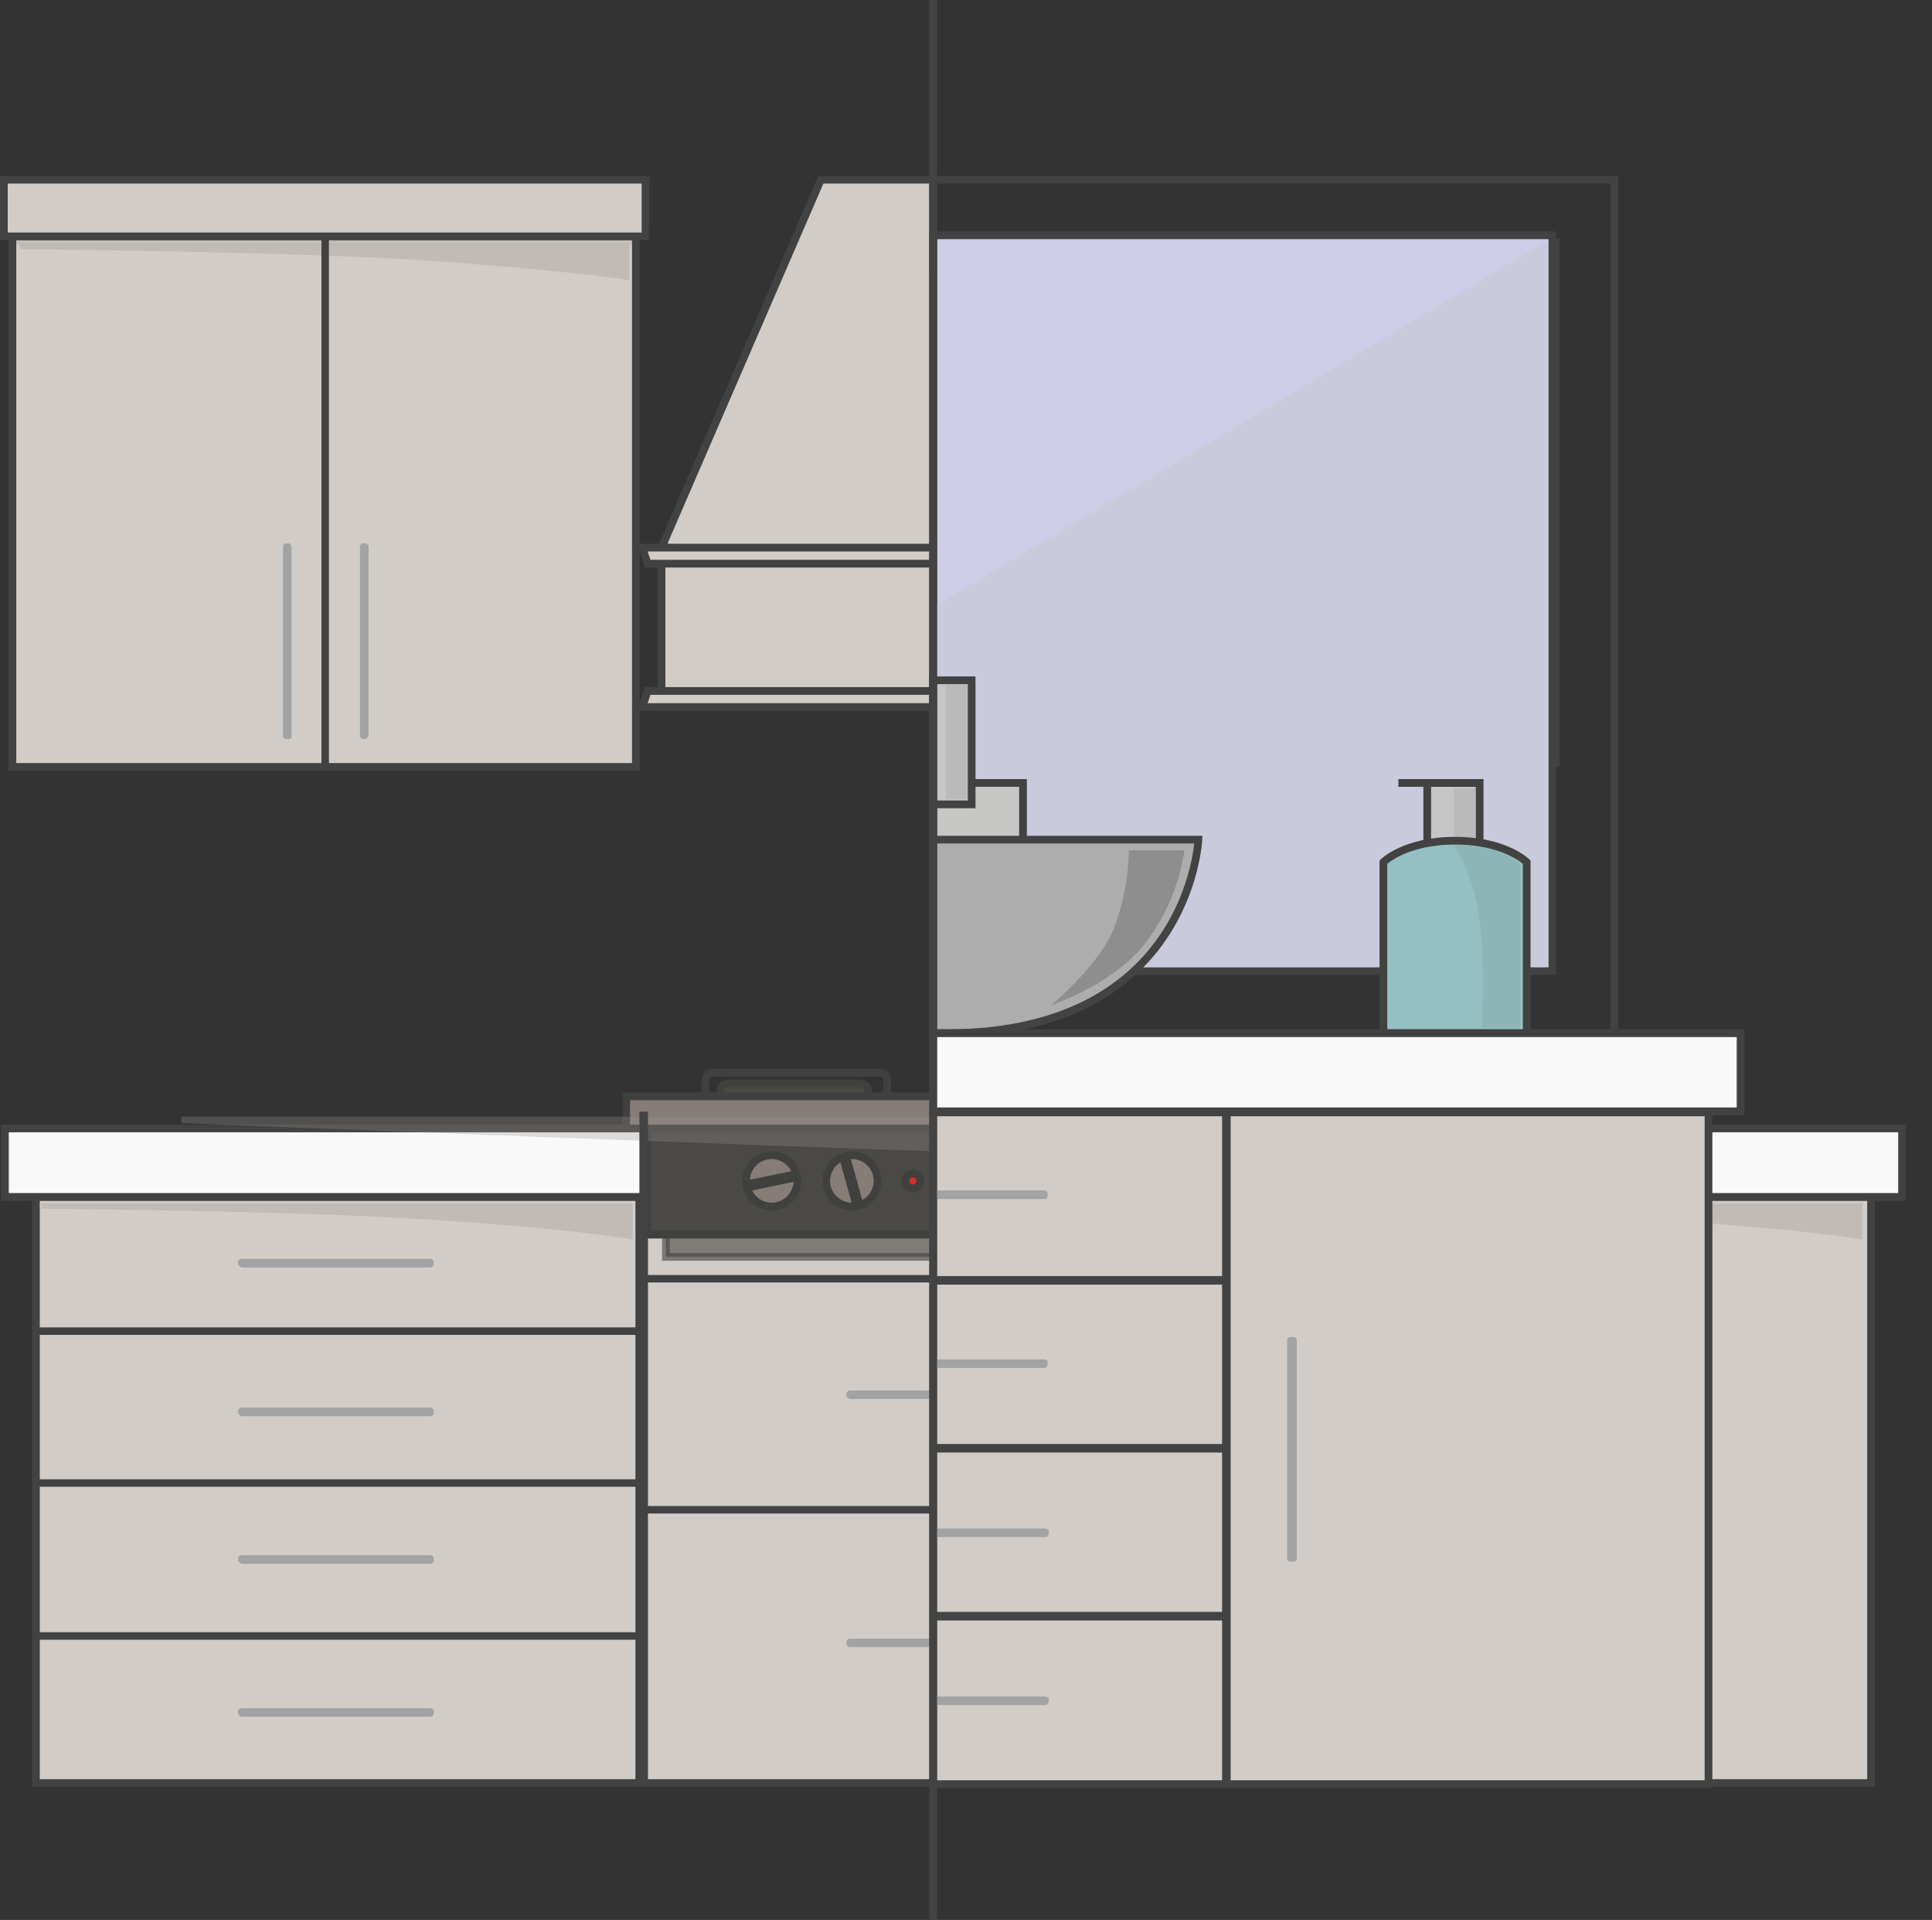<?xml version="1.0" encoding="UTF-8" standalone="no"?>
<svg
        xmlns:dc="http://purl.org/dc/elements/1.1/"
        xmlns:cc="http://creativecommons.org/ns#"
        xmlns:rdf="http://www.w3.org/1999/02/22-rdf-syntax-ns#"
        xmlns:svg="http://www.w3.org/2000/svg"
        xmlns="http://www.w3.org/2000/svg"
        xmlns:sodipodi="http://sodipodi.sourceforge.net/DTD/sodipodi-0.dtd"
        xmlns:inkscape="http://www.inkscape.org/namespaces/inkscape"
        viewBox="0 0 180.66 179.5"
        version="1.1"
        id="svg4509"
        sodipodi:docname="kithchen_bath_hover.svg"
        inkscape:version="0.92.3 (unknown)">
    <rect x="0" y="0" width="180.66" height="179.5" fill="#333333" stroke="none"/>
    <sodipodi:namedview
            pagecolor="#ffffff"
            bordercolor="#666666"
            borderopacity="1"
            objecttolerance="10"
            gridtolerance="10"
            guidetolerance="10"
            inkscape:pageopacity="0"
            inkscape:pageshadow="2"
            inkscape:window-width="640"
            inkscape:window-height="480"
            id="namedview4511"
            showgrid="false"
            inkscape:zoom="1.859356"
            inkscape:cx="33.650894"
            inkscape:cy="70.325812"
            inkscape:window-x="346"
            inkscape:window-y="67"
            inkscape:window-maximized="0"
            inkscape:current-layer="g4507" />
    <defs
            id="defs4317">
        <style
                id="style4315">
            .a,.aa,.y{fill:none;}.a,.b,.c,.h,.j,.k,.l{stroke:#40403f;}.a,.aa,.b,.c,.d,.e,.h,.j,.k,.l,.m,.n,.r,.t,.u,.x,.y{stroke-miterlimit:10;stroke-width:0.72px;}.b,.h{fill:#4a4945;}.c{fill:#867c78;}.d{fill:#d1ccc7;}.d,.e,.r,.t,.x,.y{stroke:#414241;}.e{fill:#f9f9fa;}.f{fill:#414241;}.g{fill:#96938f;opacity:0.3;}.h{opacity:0.6;}.i{fill:#a3a3a3;}.j{fill:#010101;opacity:0.1;}.k{fill:#ce2f2e;}.l{fill:#282827;}.m{fill:#f3a04e;stroke:#ee8b38;}.n{fill:#7c6e63;stroke:#52453d;}.o{fill:#685d54;}.p{fill:#01768B;opacity:
            0}.q{fill:#424342;}.r{fill:#cecde7;}.s{fill:#cacadd;}.t{fill:#c6c6c5;}.u{fill:#aeadad;}.aa,.u{stroke:#424342;}.v{fill:#8e8e8e;}.w{fill:#bababa;}.x{fill:#94c0c3;}.z{fill:#8db5b6;}
        </style>
    </defs>
    <g
            transform="translate(-0.04)"
            id="g4507">
        <path
                class="a"
                d="M110.2,103.4H94.7a.684.684,0,0,1-.7-.7V101a.684.684,0,0,1,.7-.7h15.6a.684.684,0,0,1,.7.7v1.7A.849.849,0,0,1,110.2,103.4Z"
                id="path4319" />
        <path
                class="b"
                d="M108.8,104.3H96.4a.684.684,0,0,1-.7-.7V102a.684.684,0,0,1,.7-.7h12.4a.684.684,0,0,1,.7.7v1.7A.669.669,0,0,1,108.8,104.3Z"
                id="path4321" />
        <path
                class="b"
                d="M80.5,104.3H68.1a.684.684,0,0,1-.7-.7V102a.684.684,0,0,1,.7-.7H80.5a.684.684,0,0,1,.7.7v1.7A.669.669,0,0,1,80.5,104.3Z"
                id="path4323" />
        <path
                class="a"
                d="M82.3,103.4H66.7a.684.684,0,0,1-.7-.7V101a.684.684,0,0,1,.7-.7H82.3a.684.684,0,0,1,.7.7v1.7A.684.684,0,0,1,82.3,103.4Z"
                id="path4325" />
        <rect
                class="c"
                width="59.8"
                height="3"
                transform="translate(58.6 102.5)"
                id="rect4327" />
        <rect
                class="d"
                width="52.3"
                height="14.9"
                transform="translate(61.9 51.2)"
                id="rect4329" />
        <path
                class="d"
                d="M 87.389,51.77 61.9,51.2 76.8,16.8 h 10.5 z"
                id="path4331"
                inkscape:connector-curvature="0"
                style="fill:#d1ccc7;stroke:#414241;stroke-width:0.72px;stroke-miterlimit:10"
                sodipodi:nodetypes="ccccc" />
        <rect
                class="d"
                width="171.6"
                height="54.8"
                transform="translate(3.4 111.9)"
                id="rect4333" />
        <rect
                class="e"
                width="177.4"
                height="6.4"
                transform="translate(0.5 105.5)"
                id="rect4335" />
        <rect
                class="f"
                width="56.6"
                height="0.7"
                transform="translate(3.2 124.1)"
                id="rect4337" />
        <rect
                class="f"
                width="54.8"
                height="0.7"
                transform="translate(60.16 111.91) rotate(90)"
                id="rect4339" />
        <rect
                class="f"
                width="56.6"
                height="0.7"
                transform="translate(3.2 138.3)"
                id="rect4341" />
        <rect
                class="f"
                width="54.8"
                height="0.7"
                transform="translate(117.685 111.885) rotate(90)"
                id="rect4343" />
        <path
                class="g"
                d="M117.9,112.5v.5s26.8.2,39.6,1.2c12.8.9,16.7,1.7,16.7,1.7v-3.4H117.9Z"
                id="path4345" />
        <path
                class="g"
                d="M3.9,112.5v.5s26.3.2,38.9,1.2c12.6.9,16.4,1.7,16.4,1.7v-3.4H3.9Z"
                id="path4347" />
        <rect
                class="b"
                width="9.9"
                height="56"
                transform="translate(116.534 105.53) rotate(90)"
                id="rect4349" />
        <rect
                class="h"
                width="2.1"
                height="52.3"
                transform="translate(114.61 115.406) rotate(90)"
                id="rect4351" />
        <rect
                class="f"
                width="56.6"
                height="0.7"
                transform="translate(3.2 152.6)"
                id="rect4353" />
        <rect
                class="f"
                width="56.9"
                height="0.7"
                transform="translate(60 140.8)"
                id="rect4355" />
        <rect
                class="f"
                width="56.9"
                height="0.7"
                transform="translate(60 119.2)"
                id="rect4357" />
        <rect
                class="d"
                width="58.3"
                height="54.8"
                transform="translate(1.2 16.9)"
                id="rect4359" />
        <path
                class="g"
                d="M1.9,22.8v.5S29,23.5,42,24.5s16.9,1.7,16.9,1.7V22.8H1.9Z"
                id="path4361" />
        <rect
                class="f"
                width="54.8"
                height="0.7"
                transform="translate(145.941 112.046) rotate(90)"
                id="rect4363" />
        <rect
                class="f"
                width="54"
                height="0.7"
                transform="translate(30.798 17.617) rotate(90)"
                id="rect4365" />
        <path
                class="i"
                d="M22.3,118.1V118a.319.319,0,0,1,.3-.3H40.3a.319.319,0,0,1,.3.3v.2a.319.319,0,0,1-.3.3H22.6C22.5,118.4,22.3,118.3,22.3,118.1Z"
                id="path4367" />
        <path
                class="i"
                d="M79.2,130.5v-.2a.319.319,0,0,1,.3-.3H97.2a.319.319,0,0,1,.3.3v.2a.319.319,0,0,1-.3.3H79.5Q79.2,130.65,79.2,130.5Z"
                id="path4369" />
        <path
                class="i"
                d="M79.2,153.7v-.2a.319.319,0,0,1,.3-.3H97.2a.319.319,0,0,1,.3.3v.2a.319.319,0,0,1-.3.3H79.5A.319.319,0,0,1,79.2,153.7Z"
                id="path4371" />
        <path
                class="i"
                d="M22.3,145.9v-.2a.319.319,0,0,1,.3-.3H40.3a.319.319,0,0,1,.3.3v.2a.319.319,0,0,1-.3.3H22.6C22.5,146.1,22.3,146,22.3,145.9Z"
                id="path4373" />
        <path
                class="i"
                d="M22.3,132.1v-.2a.319.319,0,0,1,.3-.3H40.3a.319.319,0,0,1,.3.3v.2a.319.319,0,0,1-.3.3H22.6C22.5,132.3,22.3,132.2,22.3,132.1Z"
                id="path4375" />
        <path
                class="i"
                d="M22.3,160.2V160a.319.319,0,0,1,.3-.3H40.3a.319.319,0,0,1,.3.3v.2a.319.319,0,0,1-.3.3H22.6A.451.451,0,0,1,22.3,160.2Z"
                id="path4377" />
        <path
                class="i"
                d="M142.1,69.1h-.2a.319.319,0,0,1-.3-.3V51.1a.319.319,0,0,1,.3-.3h.2a.319.319,0,0,1,.3.3V68.8Q142.25,69.1,142.1,69.1Z"
                id="path4381" />
        <path
                class="i"
                d="M149.2,148.5H149a.319.319,0,0,1-.3-.3V130.5a.319.319,0,0,1,.3-.3h.2a.319.319,0,0,1,.3.3v17.7A.319.319,0,0,1,149.2,148.5Z"
                id="path4383" />
        <path
                class="i"
                d="M142.1,148.5h-.2a.319.319,0,0,1-.3-.3V130.5a.319.319,0,0,1,.3-.3h.2a.319.319,0,0,1,.3.3v17.7Q142.25,148.5,142.1,148.5Z"
                id="path4385" />
        <path
                class="i"
                d="M34.1,69.1H34a.319.319,0,0,1-.3-.3V51.1a.319.319,0,0,1,.3-.3h.2a.319.319,0,0,1,.3.3V68.8C34.4,69,34.3,69.1,34.1,69.1Z"
                id="path4387" />
        <path
                class="i"
                d="M27,69.1h-.2a.319.319,0,0,1-.3-.3V51.1a.319.319,0,0,1,.3-.3H27a.319.319,0,0,1,.3.3V68.8A.265.265,0,0,1,27,69.1Z"
                id="path4389" />
        <rect
                class="j"
                width="58.2"
                height="0.4"
                transform="translate(1.2 22.1)"
                id="rect4391" />
        <rect
                class="j"
                width="3.8"
                height="0.4"
                transform="translate(60.366 20.804) rotate(-90)"
                id="rect4393" />
        <rect
                class="d"
                width="60"
                height="5.3"
                transform="translate(0.4 16.8)"
                id="rect4397" />
        <circle
                class="c"
                cx="2.4"
                cy="2.4"
                r="2.4"
                transform="translate(102.4 108)"
                id="circle4403" />
        <circle
                class="c"
                cx="2.4"
                cy="2.4"
                r="2.4"
                transform="translate(95 108)"
                id="circle4405" />
        <circle
                class="k"
                cx="0.7"
                cy="0.7"
                r="0.7"
                transform="translate(90.6 109.7)"
                id="circle4407" />
        <circle
                class="k"
                cx="0.7"
                cy="0.7"
                r="0.7"
                transform="translate(87.6 109.7)"
                id="circle4409" />
        <circle
                class="k"
                cx="0.7"
                cy="0.7"
                r="0.7"
                transform="translate(84.7 109.7)"
                id="circle4411" />
        <circle
                class="c"
                cx="2.4"
                cy="2.4"
                r="2.4"
                transform="translate(69.8 108)"
                id="circle4413" />
        <circle
                class="c"
                cx="2.4"
                cy="2.4"
                r="2.4"
                transform="translate(77.3 108)"
                id="circle4415" />
        <rect
                class="l"
                width="0.3"
                height="4.7"
                transform="translate(105.306 108.151) rotate(14.987)"
                id="rect4417" />
        <rect
                class="l"
                width="0.3"
                height="4.7"
                transform="translate(95.477 109.026) rotate(-49.274)"
                id="rect4419" />
        <rect
                class="l"
                width="0.3"
                height="4.7"
                transform="translate(78.876 108.224) rotate(-15.557)"
                id="rect4421" />
        <rect
                class="l"
                width="0.3"
                height="4.7"
                transform="translate(74.432 109.781) rotate(78.299)"
                id="rect4423" />
        <path
                class="d"
                d="M115.4,52.7H60.6l-.5-1.5h56Z"
                id="path4427" />
        <path
                class="d"
                d="M116.1,66.1h-56l.5-1.5h54.8Z"
                id="path4429" />
        <circle
                class="m"
                cx="3.5"
                cy="3.5"
                r="3.5"
                transform="translate(134 89.6)"
                id="circle4431" />
        <rect
                class="f"
                width="49.4"
                height="0.7"
                transform="translate(145.875 22.28) rotate(90)"
                id="rect4437" />
        <rect
                class="p"
                width="93.5"
                height="153.7"
                transform="translate(87.2 14.6)"
                id="rect4451" />
        <path
                class="g"
                d="M17,104.4v.6s60.6,2.4,93,3.4c32.4,1.1,49.4,4,49.4,4v-8Z"
                id="path4453" />
        <rect
                class="d"
                width="72.5"
                height="62.8"
                transform="translate(87.3 104)"
                id="rect4455" />
        <rect
                class="q"
                width="62.8"
                height="0.8"
                transform="translate(60.63 103.93) rotate(90)"
                id="rect4457" />
        <rect
                class="q"
                width="62.8"
                height="0.8"
                transform="translate(115.117 103.942) rotate(90)"
                id="rect4459" />
        <rect
                class="r"
                width="57.9"
                height="68.8"
                transform="translate(87.3 22)"
                id="rect4461" />
        <path
                class="i"
                d="M121,146h-.3a.319.319,0,0,1-.3-.3V125.3a.319.319,0,0,1,.3-.3h.3a.319.319,0,0,1,.3.3v20.4A.265.265,0,0,1,121,146Z"
                id="path4463" />
        <path
                class="s"
                d="M87.3,56.8V90.4h57.5V22.5Z"
                id="path4465" />
        <rect
                class="t"
                width="8.4"
                height="6.5"
                transform="translate(87.3 73.2)"
                id="rect4467" />
        <path
                class="u"
                d="M87.3,78.6v18h1.2c22.8,0,23.6-18.1,23.6-18.1H87.3Z"
                id="path4469" />
        <path
                class="v"
                d="M105.6,79.6a21.93,21.93,0,0,1-1.4,7.2c-1.4,3.5-5.9,7.2-5.9,7.2s5.8-1.9,8.9-5.9a18.963,18.963,0,0,0,3.6-8.6h-5.2Z"
                id="path4471" />
        <rect
                class="t"
                width="4.9"
                height="6.5"
                transform="translate(133.5 73.2)"
                id="rect4473" />
        <rect
                class="w"
                width="2"
                height="4.9"
                transform="translate(136 73.7)"
                id="rect4475" />
        <rect
                class="t"
                width="3.6"
                height="11.6"
                transform="translate(87.3 63.6)"
                id="rect4477" />
        <rect
                class="w"
                width="2"
                height="10.7"
                transform="translate(88.5 64)"
                id="rect4479" />
        <path
                class="x"
                d="M142.7,96.6H129.4v-16s2-2,6.7-2,6.7,2,6.7,2v16Z"
                id="path4481" />
        <line
                class="y"
                x1="7.7"
                transform="translate(130.8 73.2)"
                id="line4483" />
        <path
                class="z"
                d="M136,79a11.718,11.718,0,0,1,3.4.4,6.509,6.509,0,0,1,2.8,1.4V96.1h-3.6s.5-7.2-.5-11.8A18.226,18.226,0,0,0,136,79Z"
                id="path4485" />
        <rect
                class="y"
                width="63.7"
                height="79.8"
                transform="translate(87.3 16.8)"
                id="rect4487" />
        <rect
                class="e"
                width="75.5"
                height="7.3"
                transform="translate(87.3 96.6)"
                id="rect4489" />
        <rect
                class="q"
                width="27.2"
                height="0.8"
                transform="translate(87.3 119.3)"
                id="rect4491" />
        <path
                class="i"
                d="M97.7,111.3H87.3v.8H97.7a.319.319,0,0,0,.3-.3v-.3A.37.37,0,0,0,97.7,111.3Z"
                id="path4493" />
        <path
                class="i"
                d="M97.7,127.1H87.3v.8H97.7a.319.319,0,0,0,.3-.3v-.3C98,127.2,97.9,127.1,97.7,127.1Z"
                id="path4495" />
        <rect
                class="q"
                width="27.2"
                height="0.8"
                transform="translate(87.3 135)"
                id="rect4497" />
        <path
                class="i"
                d="M97.8,142.9H87.3v.8H97.8a.319.319,0,0,0,.3-.3v-.3C98.1,143,97.9,142.9,97.8,142.9Z"
                id="path4499" />
        <path
                class="i"
                d="M97.8,158.6H87.3v.8H97.8a.319.319,0,0,0,.3-.3v-.3C98.1,158.7,97.9,158.6,97.8,158.6Z"
                id="path4501" />
        <rect
                class="q"
                width="27.2"
                height="0.8"
                transform="translate(87.3 150.7)"
                id="rect4503" />
        <line
                class="aa"
                y1="179.5"
                transform="translate(87.3)"
                id="line4505" />
    </g>
</svg>
